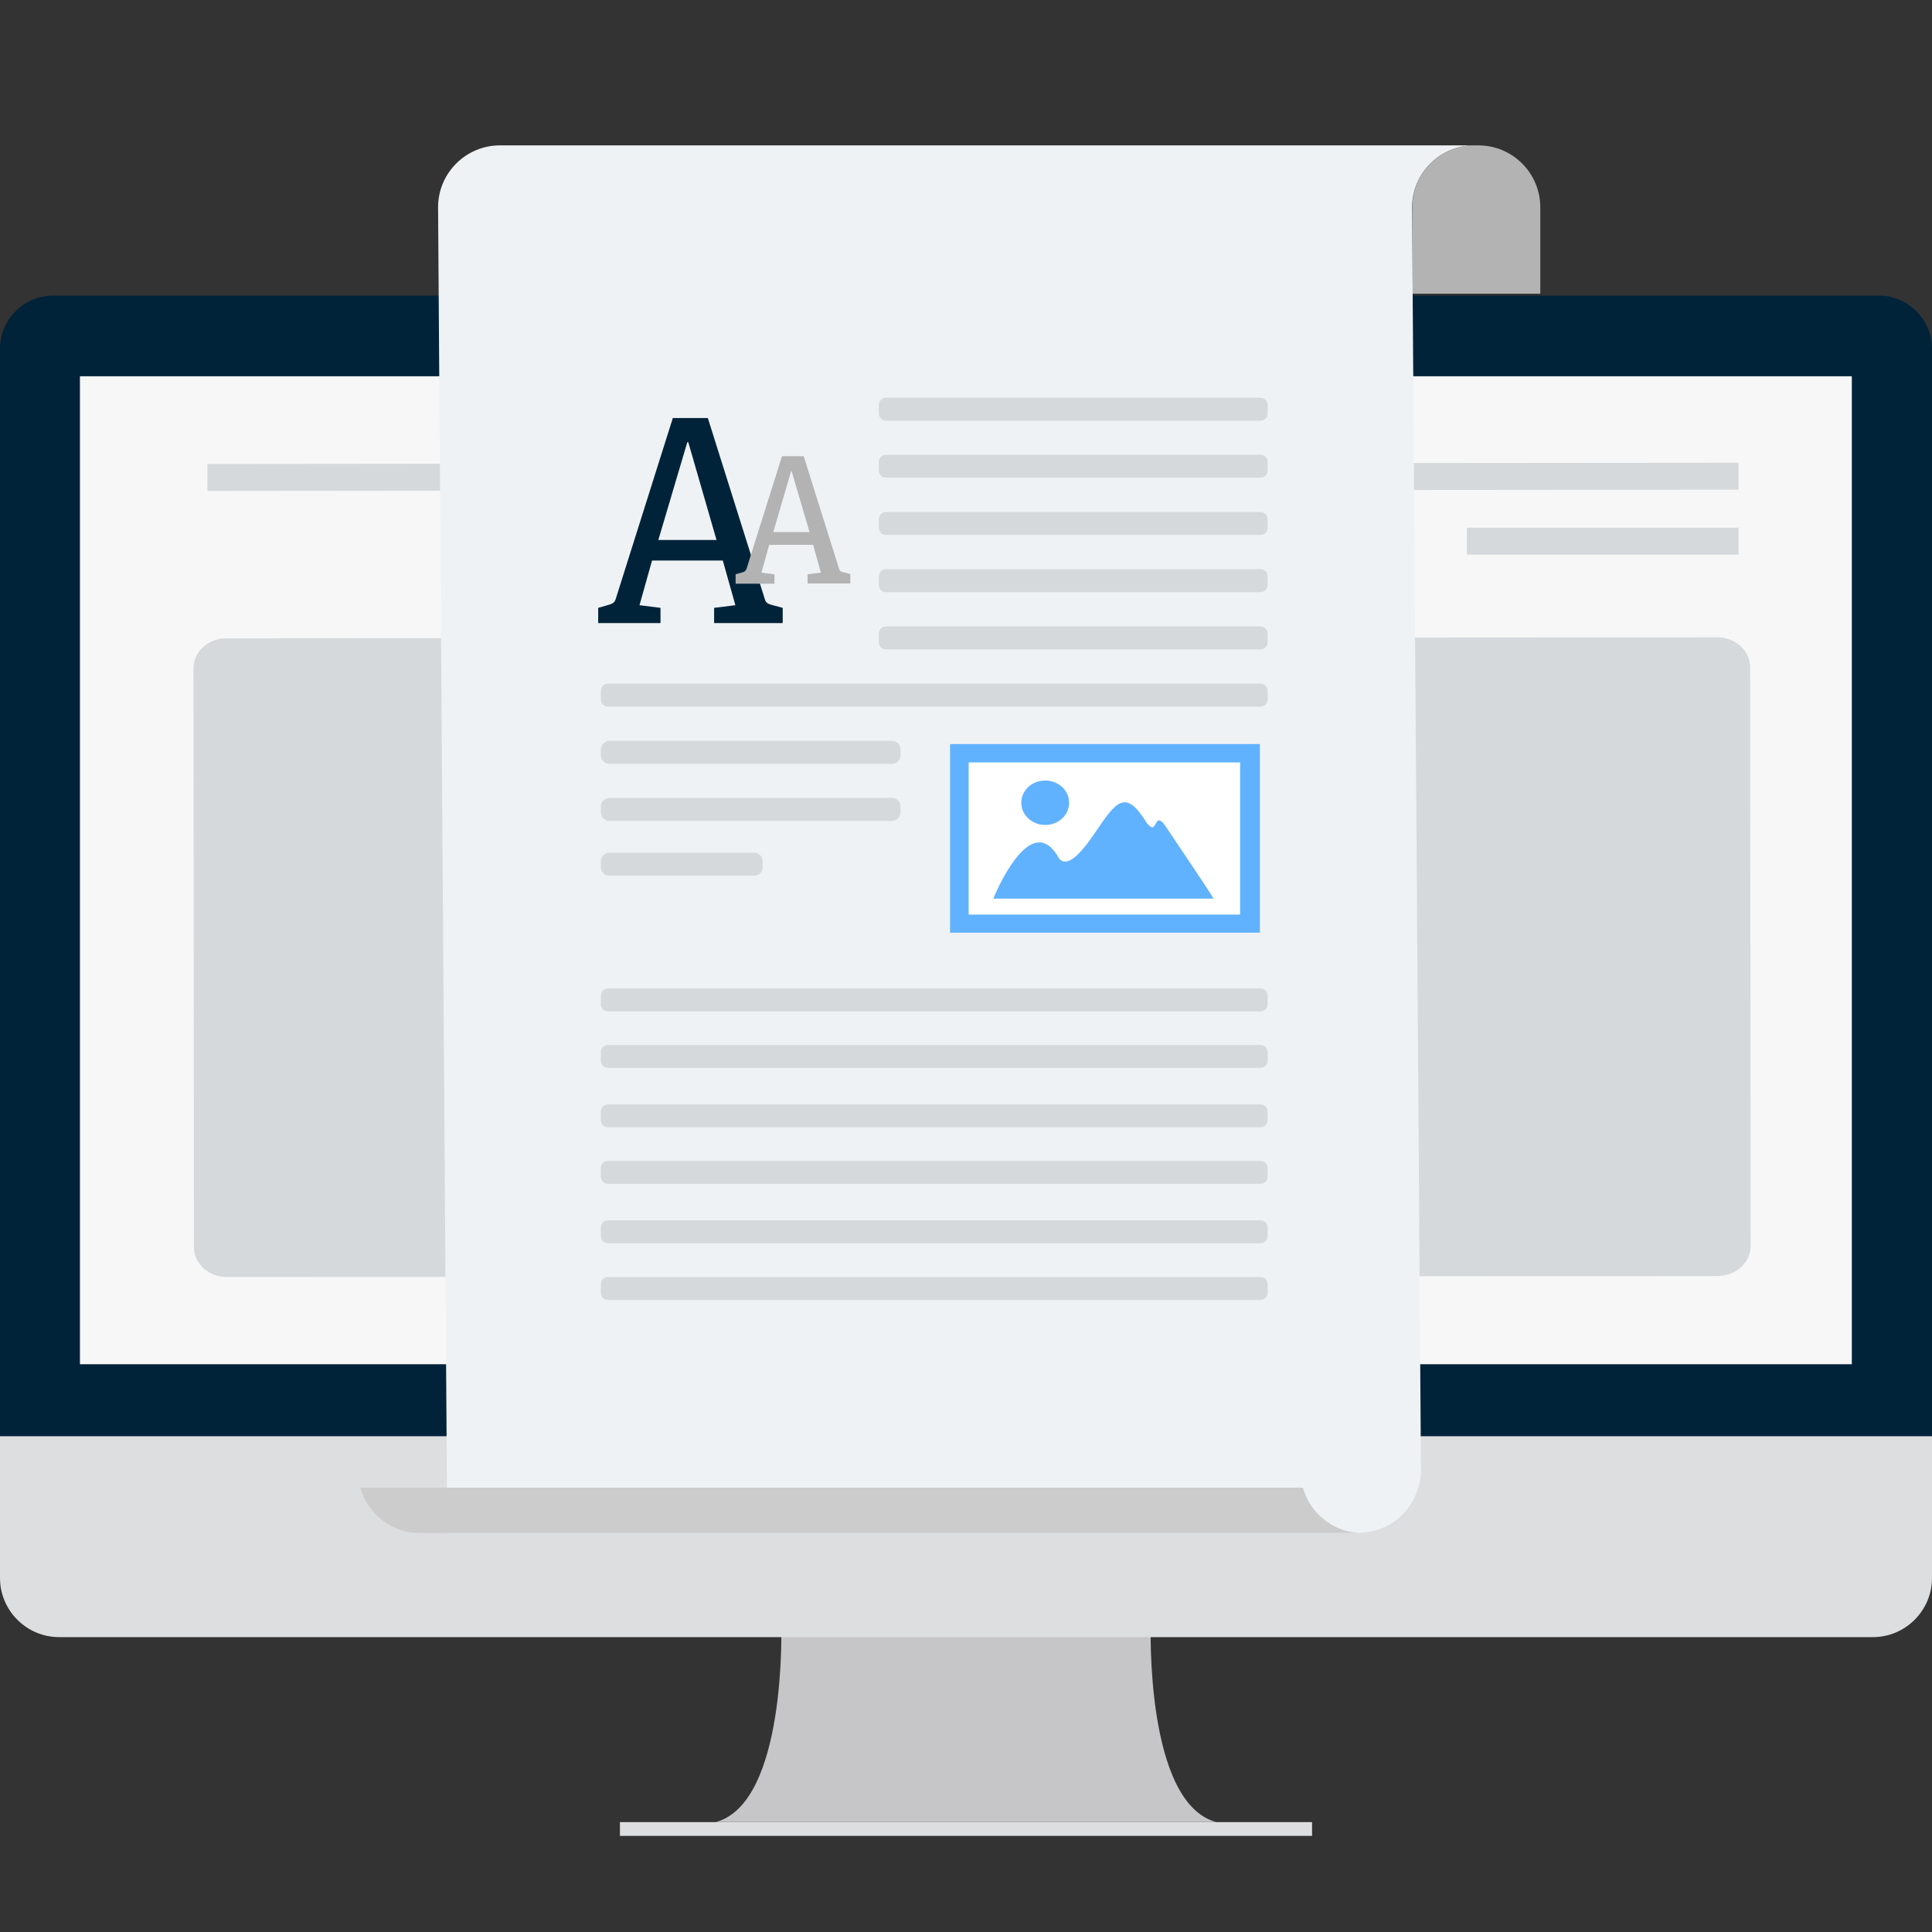 <?xml version="1.0" encoding="utf-8"?>
<svg version="1.1" id="Layer_1" xmlns="http://www.w3.org/2000/svg" x="0" y="0" viewBox="0 0 800 800" xml:space="preserve">
  <rect x="0" y="0" width="800" height="800" fill="#333333" stroke="none"/>
  <style>
    .st0{fill:#dddee0}.st2{fill:#00233a}.st4{fill:gray}.st5{fill:none;stroke:#d6d9db;stroke-width:11.167;stroke-miterlimit:10}.st7{fill:#d6d9db}.st8{fill:#b3b3b3}.st11{fill:#60b2ff}
  </style>
  <path class="st0" d="M256.7 754.5h286.6v5.7H256.7z"/>
  <path d="M476.5 672.8h-153s2.4 73.9-27.2 81.7h207.4c-29.6-7.8-27.2-81.7-27.2-81.7z" fill="#c6c6c8"/>
  <path class="st2" d="M778 673.3H22c-12.1 0-22-9.9-22-22V144.4c0-12.1 9.9-22 22-22h756c12.1 0 22 9.9 22 22v506.9c0 12.1-9.9 22-22 22z"/>
  <path class="st0" d="M795.4 594.7H0v58.7c0 13.5 11 24.5 24.5 24.5h751c13.5 0 24.5-11 24.5-24.5v-58.7h-4.6zM4.6 653.4zm2.1 8.9c.4.8.8 1.5 1.3 2.2-.5-.7-.9-1.5-1.3-2.2zm2.4 3.7c.8 1 1.7 1.9 2.7 2.7-.9-.8-1.8-1.7-2.7-2.7zm15.4 7.3c-2.7 0-5.3-.6-7.7-1.6 2.3 1 5 1.6 7.7 1.6z"/>
  <path fill="#f7f7f7" d="M33.1 155.8h733.7v409.1H33.1z"/>
  <path class="st4" d="M404.5 140.8c-1.5 0-2.8-1.2-2.8-2.8 0-1.5 1.2-2.8 2.8-2.8s2.8 1.2 2.8 2.8c0 1.5-1.3 2.8-2.8 2.8zm0-5c-1.2 0-2.3 1-2.3 2.2 0 1.2 1 2.3 2.3 2.3 1.2 0 2.3-1 2.3-2.3-.1-1.2-1.1-2.2-2.3-2.2zM396.3 138c0 1-.8 1.8-1.8 1.8s-1.8-.8-1.8-1.8.8-1.8 1.8-1.8 1.8.8 1.8 1.8z"/>
  <path class="st5" d="M482.3 197.4l237.6-.2M607.4 224.1h112.5"/>
  <path fill="#fff" stroke="#d6d9db" stroke-width="11.167" stroke-miterlimit="10" d="M85.9 197.7l100.8-.1"/>
  <path class="st7" d="M256.7 528.7l-162.7.1c-7.6 0-13.7-5.5-13.7-12.4l-.2-239.7c0-6.8 6.1-12.4 13.7-12.4l162.7-.1c7.6 0 13.7 5.5 13.7 12.4l.2 239.7c.1 6.9-6.1 12.4-13.7 12.4zM484 528.5l-162.7.1c-7.6 0-13.7-5.5-13.7-12.4l-.2-239.7c0-6.8 6.1-12.4 13.7-12.4l162.7-.1c7.6 0 13.7 5.5 13.7 12.4l.2 239.7c0 6.9-6.2 12.4-13.7 12.4zM711.2 528.4l-162.7.1c-7.6 0-13.7-5.5-13.7-12.4l-.2-239.7c0-6.8 6.1-12.4 13.7-12.4l162.7-.1c7.6 0 13.7 5.5 13.7 12.4l.2 239.7c0 6.8-6.1 12.3-13.7 12.4z"/>
  <g>
    <path class="st8" d="M637.8 85.8c0-14.1-11.5-25.6-25.6-25.6h-1.8c-14.1 0-25.6 11.5-25.6 25.6v35.8h53V85.8z"/>
    <path d="M610.4 60.2H207c-14.1 0-25.6 11.5-25.6 25.6 0 0 3.8 546.2 3.8 549h375.6c22.4 0 27.6-19.1 27.6-24.9l-3.7-524.1c.1-14.2 11.6-25.6 25.7-25.6z" fill="#eff2f4"/>
    <path d="M539.5 616H149.2c3 10.8 12.9 18.8 24.7 18.8h390.3c-11.8 0-21.7-8-24.7-18.8z" fill="#ccc"/>
  </g>
  <g>
    <path class="st7" d="M521.9 174.2h-155c-1.7 0-3-1.3-3-3v-3.5c0-1.7 1.3-3 3-3h155c1.7 0 3 1.3 3 3v3.5c0 1.6-1.3 3-3 3zM521.9 197.8h-155c-1.7 0-3-1.3-3-3v-3.5c0-1.7 1.3-3 3-3h155c1.7 0 3 1.3 3 3v3.5c0 1.7-1.3 3-3 3zM521.9 221.5h-155c-1.7 0-3-1.3-3-3V215c0-1.7 1.3-3 3-3h155c1.7 0 3 1.3 3 3v3.5c0 1.7-1.3 3-3 3zM521.9 245.2h-155c-1.7 0-3-1.3-3-3v-3.5c0-1.7 1.3-3 3-3h155c1.7 0 3 1.3 3 3v3.5c0 1.7-1.3 3-3 3zM521.9 268.9h-155c-1.7 0-3-1.3-3-3v-3.5c0-1.7 1.3-3 3-3h155c1.7 0 3 1.3 3 3v3.5c0 1.7-1.3 3-3 3zM521.9 292.6H251.8c-1.7 0-3-1.3-3-3v-3.5c0-1.7 1.3-3 3-3h270.1c1.7 0 3 1.3 3 3v3.5c0 1.6-1.3 3-3 3zM521.9 418.8H251.8c-1.7 0-3-1.3-3-3v-3.5c0-1.7 1.3-3 3-3h270.1c1.7 0 3 1.3 3 3v3.5c0 1.6-1.3 3-3 3zM521.9 442.2H251.8c-1.7 0-3-1.3-3-3v-3.5c0-1.7 1.3-3 3-3h270.1c1.7 0 3 1.3 3 3v3.5c0 1.7-1.3 3-3 3zM521.9 466.8H251.8c-1.7 0-3-1.3-3-3v-3.5c0-1.7 1.3-3 3-3h270.1c1.7 0 3 1.3 3 3v3.5c0 1.6-1.3 3-3 3zM521.9 490.2H251.8c-1.7 0-3-1.3-3-3v-3.5c0-1.7 1.3-3 3-3h270.1c1.7 0 3 1.3 3 3v3.5c0 1.7-1.3 3-3 3zM521.9 514.8H251.8c-1.7 0-3-1.3-3-3v-3.5c0-1.7 1.3-3 3-3h270.1c1.7 0 3 1.3 3 3v3.5c0 1.7-1.3 3-3 3zM521.9 538.3H251.8c-1.7 0-3-1.3-3-3v-3.5c0-1.7 1.3-3 3-3h270.1c1.7 0 3 1.3 3 3v3.5c0 1.6-1.3 3-3 3zM369.4 316.3H252.3c-1.9 0-3.5-1.6-3.5-3.5v-2.5c0-1.9 1.6-3.5 3.5-3.5h117.1c1.9 0 3.5 1.6 3.5 3.5v2.5c-.1 1.9-1.6 3.5-3.5 3.5zM369.4 339.9H252.3c-1.9 0-3.5-1.6-3.5-3.5v-2.5c0-1.9 1.6-3.5 3.5-3.5h117.1c1.9 0 3.5 1.6 3.5 3.5v2.5c-.1 2-1.6 3.5-3.5 3.5zM312.3 362.6h-60c-1.9 0-3.5-1.6-3.5-3.5v-2.5c0-1.9 1.6-3.5 3.5-3.5h60c1.9 0 3.5 1.6 3.5 3.5v2.5c0 2-1.6 3.5-3.5 3.5z"/>
    <g>
      <path class="st2" d="M295.7 258v-6.3l8.8-1.1-5.2-18.5H270l-5.2 18.5 8.7 1.1v6.3h-25.8v-6.3l4.5-1.3c1.3-.4 2.2-.8 2.7-2.2l23.7-75.1h14.5l23.7 75.3c.5 1.4 1.3 1.6 2.5 2l4.8 1.3v6.3h-28.4zM285 183.1h-.4l-12 40.5h24.1L285 183.1z"/>
    </g>
    <g>
      <path class="st8" d="M334.4 241.7v-3.9l5.5-.7-3.2-11.5h-18.2l-3.2 11.5 5.4.7v3.9h-16.1v-3.9l2.8-.8c.8-.2 1.3-.5 1.7-1.4l14.7-46.7h9l14.7 46.8c.3.9.8 1 1.6 1.2l3 .8v3.9h-17.7zm-6.6-46.6h-.2l-7.4 25.2h15l-7.4-25.2z"/>
    </g>
    <g>
      <path class="st11" d="M393.4 308.1h128.3v78.1H393.4z"/>
      <path fill="#fff" d="M401.1 315.7h112.4v63H401.1z"/>
      <path class="st11" d="M502.5 372.1c-1.8-3.3-16.8-25.3-18.6-28.1-1.8-2.8-3.7-5.7-5-3.5-1.3 2.3-1.6 3-3.9.5-9.1-14.9-12.8-9.1-21.9 4.3-9.1 13.4-12.8 12.4-14.6 10.1-10.9-19.7-24.7 10.6-27.2 16.7h91.2zM442.7 332.4c0 5.1-4.4 9.2-9.9 9.2-5.4 0-9.9-4.1-9.9-9.2s4.4-9.2 9.9-9.2 9.9 4.1 9.9 9.2z"/>
    </g>
  </g>
</svg>
